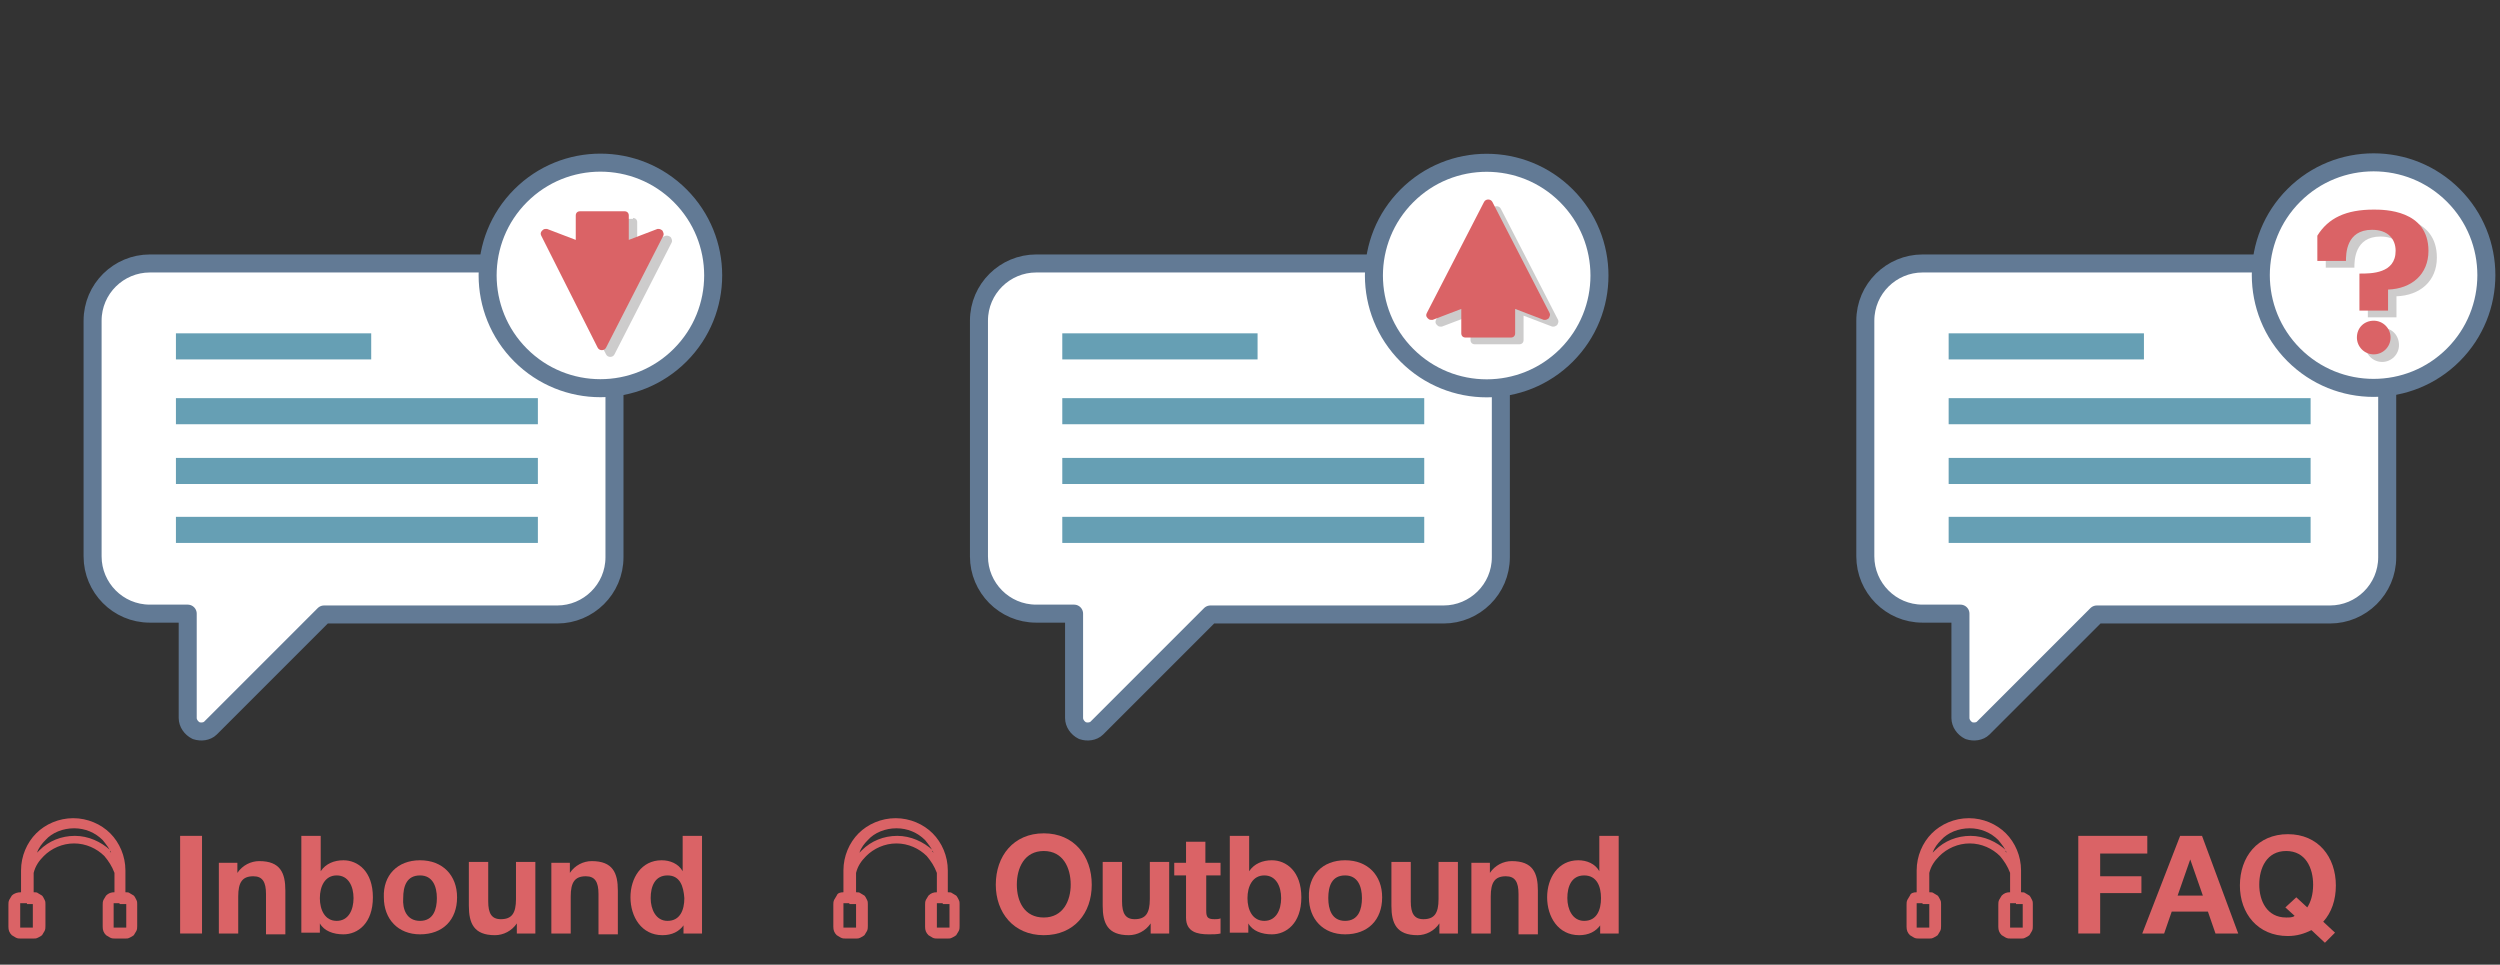 <?xml version="1.0" encoding="utf-8"?>
<!-- Generator: Adobe Illustrator 23.0.3, SVG Export Plug-In . SVG Version: 6.00 Build 0)  -->
<svg version="1.1" id="レイヤー_1" xmlns="http://www.w3.org/2000/svg" xmlns:xlink="http://www.w3.org/1999/xlink" x="0px"
	 y="0px" viewBox="0 0 297 114.6" style="enable-background:new 0 0 297 114.6;" xml:space="preserve">
<rect x="0" y="0" width="297" height="114.6" fill="#333333" stroke="none"/>
<style type="text/css">
	.st0{fill:#FFFFFF;stroke:#627A95;stroke-width:2.141;stroke-linecap:round;stroke-linejoin:round;stroke-miterlimit:10;}
	.st1{fill:#669FB4;}
	.st2{opacity:0.2;}
	.st3{fill:#040000;}
	.st4{fill:#DA6366;}
</style>
<path class="st0" d="M66.2,31.3H17.8c-3.7,0-6.8,3-6.8,6.8v28c0,3.7,3,6.8,6.8,6.8h4.5v12.4c0,0.6,0.4,1.2,1,1.5
	c0.6,0.2,1.3,0.1,1.7-0.3l13.5-13.5h27.7c3.7,0,6.8-3,6.8-6.8V38C73,34.3,69.9,31.3,66.2,31.3z"/>
<g>
	<rect x="20.9" y="39.6" class="st1" width="23.2" height="3.1"/>
</g>
<g>
	<rect x="20.9" y="47.3" class="st1" width="43" height="3.1"/>
</g>
<g>
	<rect x="20.9" y="54.4" class="st1" width="43" height="3.1"/>
</g>
<g>
	<rect x="20.9" y="61.4" class="st1" width="43" height="3.1"/>
</g>
<ellipse transform="matrix(0.707 -0.707 0.707 0.707 -2.2 60.01)" class="st0" cx="71.3" cy="32.7" rx="13.4" ry="13.4"/>
<g>
	<g class="st2">
		<path class="st3" d="M75.2,25.9c0.3,0,0.5,0.2,0.5,0.5v2.9l3.4-1.3c0.1,0,0.1,0,0.2,0c0.1,0,0.3,0.1,0.4,0.2
			c0.1,0.2,0.2,0.4,0.1,0.6L73,42.1c-0.1,0.2-0.3,0.3-0.5,0.3l0,0c-0.2,0-0.4-0.1-0.5-0.3l-6.8-13.2c-0.1-0.2-0.1-0.4,0.1-0.6
			c0.1-0.1,0.2-0.2,0.4-0.2c0.1,0,0.1,0,0.2,0l3.4,1.3v-2.9c0-0.3,0.2-0.5,0.5-0.5h1H75.2z"/>
	</g>
	<g>
		<path class="st4" d="M74.2,25.1c0.3,0,0.5,0.2,0.5,0.5v2.9l3.4-1.3c0.1,0,0.1,0,0.2,0c0.1,0,0.3,0.1,0.4,0.2
			c0.1,0.2,0.2,0.4,0.1,0.6L72,41.3c-0.1,0.2-0.3,0.3-0.5,0.3l0,0c-0.2,0-0.4-0.1-0.5-0.3L64.3,28c-0.1-0.2-0.1-0.4,0.1-0.6
			c0.1-0.1,0.2-0.2,0.4-0.2c0.1,0,0.1,0,0.2,0l3.4,1.3v-2.9c0-0.3,0.2-0.5,0.5-0.5h1H74.2z"/>
	</g>
</g>
<g>
	<g>
		<g>
			<path class="st4" d="M21.4,99.3h2.6v11.6h-2.6V99.3z"/>
			<path class="st4" d="M26,102.5h2.2v1.2h0c0.6-0.9,1.6-1.4,2.6-1.4c2.5,0,3.1,1.4,3.1,3.5v5.2h-2.3v-4.8c0-1.4-0.4-2.1-1.5-2.1
				c-1.3,0-1.8,0.7-1.8,2.4v4.4H26V102.5z"/>
			<path class="st4" d="M35.8,99.3h2.3v4.2h0c0.6-0.9,1.6-1.3,2.7-1.3c1.7,0,3.5,1.3,3.5,4.4c0,3.1-1.8,4.4-3.5,4.4
				c-1.2,0-2.3-0.4-2.8-1.3h0v1.1h-2.2V99.3z M40,104c-1.4,0-2,1.3-2,2.7c0,1.4,0.6,2.7,2,2.7c1.4,0,2-1.3,2-2.7
				C42,105.3,41.4,104,40,104z"/>
			<path class="st4" d="M49.9,102.2c2.7,0,4.4,1.8,4.4,4.4c0,2.7-1.7,4.4-4.4,4.4c-2.6,0-4.3-1.8-4.3-4.4
				C45.5,104,47.2,102.2,49.9,102.2z M49.9,109.4c1.6,0,2-1.4,2-2.7c0-1.4-0.5-2.7-2-2.7c-1.6,0-2,1.3-2,2.7
				C47.8,108,48.3,109.4,49.9,109.4z"/>
			<path class="st4" d="M63.6,110.9h-2.2v-1.2h0c-0.6,0.9-1.6,1.4-2.6,1.4c-2.5,0-3.1-1.4-3.1-3.5v-5.2H58v4.7
				c0,1.4,0.4,2.1,1.5,2.1c1.3,0,1.8-0.7,1.8-2.4v-4.4h2.3V110.9z"/>
			<path class="st4" d="M65.5,102.5h2.2v1.2h0c0.6-0.9,1.6-1.4,2.6-1.4c2.5,0,3.1,1.4,3.1,3.5v5.2h-2.3v-4.8c0-1.4-0.4-2.1-1.5-2.1
				c-1.3,0-1.8,0.7-1.8,2.4v4.4h-2.3V102.5z"/>
			<path class="st4" d="M81.3,109.8L81.3,109.8c-0.6,0.9-1.5,1.3-2.6,1.3c-2.5,0-3.8-2.2-3.8-4.5c0-2.3,1.3-4.4,3.7-4.4
				c1,0,2,0.4,2.5,1.3h0v-4.2h2.3v11.6h-2.2V109.8z M79.3,104c-1.5,0-2,1.3-2,2.7c0,1.3,0.6,2.7,2,2.7c1.5,0,2-1.3,2-2.7
				C81.2,105.3,80.8,104,79.3,104z"/>
		</g>
	</g>
	<path class="st4" d="M2.5,106v-2.6c0-1.7,0.7-3.3,1.8-4.4l0,0l0,0c1.1-1.1,2.7-1.8,4.4-1.8c1.7,0,3.3,0.7,4.4,1.8l0,0
		c1.1,1.1,1.8,2.7,1.8,4.4v2.6c0.2,0,0.4,0,0.5,0.1l0,0l0,0c0.2,0.1,0.3,0.2,0.5,0.3c0.1,0.1,0.2,0.3,0.3,0.5l0,0
		c0.1,0.2,0.1,0.3,0.1,0.5v1.3v1.3c0,0.2,0,0.4-0.1,0.6l0,0l0,0c-0.1,0.2-0.2,0.3-0.3,0.5c-0.1,0.1-0.3,0.2-0.5,0.3l0,0
		c-0.2,0.1-0.3,0.1-0.5,0.1h-0.6h-0.6c-0.2,0-0.4,0-0.6-0.1l0,0l0,0c-0.2-0.1-0.3-0.2-0.5-0.3c-0.3-0.3-0.4-0.6-0.4-1v-1.3v-1.3
		c0-0.2,0-0.4,0.1-0.6l0,0l0,0c0.1-0.2,0.2-0.3,0.3-0.5c0.3-0.3,0.6-0.4,1-0.4v-2.3c-0.3-0.8-0.7-1.4-1.2-2l0,0l0,0
		c-0.9-0.9-2.2-1.5-3.6-1.5c-1.4,0-2.7,0.6-3.6,1.5c-0.6,0.6-1,1.2-1.2,2v2.3c0.2,0,0.4,0,0.5,0.1l0,0v0c0.2,0.1,0.3,0.2,0.5,0.3
		c0.1,0.1,0.2,0.3,0.3,0.5l0,0c0.1,0.2,0.1,0.3,0.1,0.5v1.3v1.3c0,0.2,0,0.4-0.1,0.6l0,0l0,0c-0.1,0.2-0.2,0.3-0.3,0.5
		c-0.1,0.1-0.3,0.2-0.5,0.3l0,0c-0.2,0.1-0.3,0.1-0.5,0.1H3.2H2.5c-0.2,0-0.4,0-0.6-0.1l0,0l0,0c-0.2-0.1-0.3-0.2-0.5-0.3
		c-0.3-0.3-0.4-0.6-0.4-1v-1.3v-1.3c0-0.2,0-0.4,0.1-0.6l0,0l0,0c0.1-0.2,0.2-0.3,0.3-0.5C1.7,106.1,2.1,106,2.5,106L2.5,106z
		 M3.2,107.3H2.5c0,0-0.1,0-0.1,0c0,0,0,0,0,0.1l0,0c0,0,0,0,0,0.1v1.3v1.3c0,0,0,0.1,0,0.1c0,0,0,0,0.1,0h0c0,0,0,0,0.1,0h0.6h0.6
		c0,0,0,0,0,0l0,0c0,0,0,0,0.1,0c0,0,0,0,0,0h0c0,0,0,0,0-0.1v-1.3v-1.3c0,0,0,0,0,0l0,0c0,0,0,0,0-0.1c0,0,0,0-0.1,0l0,0
		c0,0,0,0-0.1,0H3.2L3.2,107.3z M14.2,107.3h-0.6c0,0-0.1,0-0.1,0c0,0,0,0,0,0.1l0,0c0,0,0,0,0,0.1v1.3v1.3c0,0,0,0.1,0,0.1
		c0,0,0,0,0.1,0h0c0,0,0,0,0.1,0h0.6h0.6c0,0,0,0,0,0l0,0c0,0,0,0,0.1,0c0,0,0,0,0,0h0c0,0,0,0,0-0.1v-1.3v-1.3c0,0,0,0,0,0l0,0
		c0,0,0,0,0-0.1c0,0,0,0-0.1,0l0,0c0,0,0,0-0.1,0H14.2L14.2,107.3z M13.2,101.3c-0.2-0.5-0.6-1-1-1.5l0,0l0,0
		c-0.9-0.9-2.1-1.4-3.4-1.4c-1.3,0-2.6,0.5-3.4,1.4c-0.4,0.4-0.8,0.9-1,1.5c0.1-0.1,0.2-0.2,0.3-0.3c1.1-1.1,2.6-1.7,4.2-1.7
		c1.6,0,3.1,0.7,4.2,1.7l0,0C13,101.2,13.1,101.2,13.2,101.3z"/>
</g>
<path class="st0" d="M171.5,31.3h-48.4c-3.7,0-6.8,3-6.8,6.8v28c0,3.7,3,6.8,6.8,6.8h4.5v12.4c0,0.6,0.4,1.2,1,1.5
	c0.6,0.2,1.3,0.1,1.7-0.3l13.5-13.5h27.7c3.7,0,6.8-3,6.8-6.8V38C178.3,34.3,175.2,31.3,171.5,31.3z"/>
<g>
	<rect x="126.2" y="39.6" class="st1" width="23.2" height="3.1"/>
</g>
<g>
	<rect x="126.2" y="47.3" class="st1" width="43" height="3.1"/>
</g>
<g>
	<rect x="126.2" y="54.4" class="st1" width="43" height="3.1"/>
</g>
<g>
	<rect x="126.2" y="61.4" class="st1" width="43" height="3.1"/>
</g>
<ellipse transform="matrix(0.707 -0.707 0.707 0.707 28.644 134.474)" class="st0" cx="176.6" cy="32.7" rx="13.4" ry="13.4"/>
<g>
	<g class="st2">
		<path class="st3" d="M180.5,40.9c0.3,0,0.5-0.2,0.5-0.5v-2.9l3.4,1.3c0.1,0,0.1,0,0.2,0c0.1,0,0.3-0.1,0.4-0.2
			c0.1-0.2,0.2-0.4,0.1-0.6l-6.8-13.2c-0.1-0.2-0.3-0.3-0.5-0.3l0,0c-0.2,0-0.4,0.1-0.5,0.3L170.6,38c-0.1,0.2-0.1,0.4,0.1,0.6
			c0.1,0.1,0.2,0.2,0.4,0.2c0.1,0,0.1,0,0.2,0l3.4-1.3v2.9c0,0.3,0.2,0.5,0.5,0.5h1H180.5z"/>
	</g>
	<g>
		<path class="st4" d="M179.5,40.1c0.3,0,0.5-0.2,0.5-0.5v-2.9l3.4,1.3c0.1,0,0.1,0,0.2,0c0.1,0,0.3-0.1,0.4-0.2
			c0.1-0.2,0.2-0.4,0.1-0.6L177.3,24c-0.1-0.2-0.3-0.3-0.5-0.3l0,0c-0.2,0-0.4,0.1-0.5,0.3l-6.8,13.2c-0.1,0.2-0.1,0.4,0.1,0.6
			c0.1,0.1,0.2,0.2,0.4,0.2c0.1,0,0.1,0,0.2,0l3.4-1.3v2.9c0,0.3,0.2,0.5,0.5,0.5h1H179.5z"/>
	</g>
</g>
<g>
	<g>
		<g>
			<path class="st4" d="M124,99c3.6,0,5.7,2.7,5.7,6.1c0,3.4-2.1,6-5.7,6c-3.6,0-5.7-2.7-5.7-6C118.3,101.7,120.4,99,124,99z
				 M124,109c2.3,0,3.2-2,3.2-3.9c0-2-0.9-4-3.2-4s-3.2,2-3.2,4C120.8,107.1,121.7,109,124,109z"/>
			<path class="st4" d="M138.9,110.9h-2.2v-1.2h0c-0.6,0.9-1.6,1.4-2.6,1.4c-2.5,0-3.1-1.4-3.1-3.5v-5.2h2.3v4.7
				c0,1.4,0.4,2.1,1.5,2.1c1.3,0,1.8-0.7,1.8-2.4v-4.4h2.3V110.9z"/>
			<path class="st4" d="M143.3,102.5h1.7v1.5h-1.7v4.2c0,0.8,0.2,1,1,1c0.2,0,0.5,0,0.7-0.1v1.8c-0.4,0.1-0.9,0.1-1.4,0.1
				c-1.4,0-2.7-0.3-2.7-2v-5h-1.4v-1.5h1.4v-2.5h2.3V102.5z"/>
			<path class="st4" d="M146.1,99.3h2.3v4.2h0c0.6-0.9,1.6-1.3,2.7-1.3c1.7,0,3.5,1.3,3.5,4.4c0,3.1-1.8,4.4-3.5,4.4
				c-1.2,0-2.3-0.4-2.8-1.3h0v1.1h-2.2V99.3z M150.2,104c-1.4,0-2,1.3-2,2.7c0,1.4,0.6,2.7,2,2.7s2-1.3,2-2.7
				C152.2,105.3,151.6,104,150.2,104z"/>
			<path class="st4" d="M159.8,102.2c2.7,0,4.4,1.8,4.4,4.4c0,2.7-1.7,4.4-4.4,4.4c-2.6,0-4.3-1.8-4.3-4.4
				C155.4,104,157.1,102.2,159.8,102.2z M159.8,109.4c1.6,0,2-1.4,2-2.7c0-1.4-0.5-2.7-2-2.7c-1.6,0-2,1.3-2,2.7
				C157.8,108,158.2,109.4,159.8,109.4z"/>
			<path class="st4" d="M173.2,110.9H171v-1.2h0c-0.6,0.9-1.6,1.4-2.6,1.4c-2.5,0-3.1-1.4-3.1-3.5v-5.2h2.3v4.7
				c0,1.4,0.4,2.1,1.5,2.1c1.3,0,1.8-0.7,1.8-2.4v-4.4h2.3V110.9z"/>
			<path class="st4" d="M174.8,102.5h2.2v1.2h0c0.6-0.9,1.6-1.4,2.6-1.4c2.5,0,3.1,1.4,3.1,3.5v5.2h-2.3v-4.8c0-1.4-0.4-2.1-1.5-2.1
				c-1.3,0-1.8,0.7-1.8,2.4v4.4h-2.3V102.5z"/>
			<path class="st4" d="M190.2,109.8L190.2,109.8c-0.6,0.9-1.5,1.3-2.6,1.3c-2.5,0-3.8-2.2-3.8-4.5c0-2.3,1.3-4.4,3.7-4.4
				c1,0,2,0.4,2.5,1.3h0v-4.2h2.3v11.6h-2.2V109.8z M188.2,104c-1.5,0-2,1.3-2,2.7c0,1.3,0.6,2.7,2,2.7c1.5,0,2-1.3,2-2.7
				C190.2,105.3,189.7,104,188.2,104z"/>
		</g>
	</g>
	<path class="st4" d="M100.2,106v-2.6c0-1.7,0.7-3.3,1.8-4.4l0,0l0,0c1.1-1.1,2.7-1.8,4.4-1.8c1.7,0,3.3,0.7,4.4,1.8l0,0
		c1.1,1.1,1.8,2.7,1.8,4.4v2.6c0.2,0,0.4,0,0.5,0.1l0,0l0,0c0.2,0.1,0.3,0.2,0.5,0.3c0.1,0.1,0.2,0.3,0.3,0.5l0,0
		c0.1,0.2,0.1,0.3,0.1,0.5v1.3v1.3c0,0.2,0,0.4-0.1,0.6l0,0l0,0c-0.1,0.2-0.2,0.3-0.3,0.5c-0.1,0.1-0.3,0.2-0.5,0.3l0,0
		c-0.2,0.1-0.3,0.1-0.5,0.1H112h-0.6c-0.2,0-0.4,0-0.6-0.1l0,0l0,0c-0.2-0.1-0.3-0.2-0.5-0.3c-0.3-0.3-0.4-0.6-0.4-1v-1.3v-1.3
		c0-0.2,0-0.4,0.1-0.6l0,0l0,0c0.1-0.2,0.2-0.3,0.3-0.5c0.3-0.3,0.6-0.4,1-0.4v-2.3c-0.3-0.8-0.7-1.4-1.2-2l0,0l0,0
		c-0.9-0.9-2.2-1.5-3.6-1.5c-1.4,0-2.7,0.6-3.6,1.5c-0.6,0.6-1,1.2-1.2,2v2.3c0.2,0,0.4,0,0.5,0.1l0,0v0c0.2,0.1,0.3,0.2,0.5,0.3
		c0.1,0.1,0.2,0.3,0.3,0.5l0,0c0.1,0.2,0.1,0.3,0.1,0.5v1.3v1.3c0,0.2,0,0.4-0.1,0.6l0,0l0,0c-0.1,0.2-0.2,0.3-0.3,0.5
		c-0.1,0.1-0.3,0.2-0.5,0.3l0,0c-0.2,0.1-0.3,0.1-0.5,0.1h-0.6h-0.6c-0.2,0-0.4,0-0.6-0.1l0,0l0,0c-0.2-0.1-0.3-0.2-0.5-0.3
		c-0.3-0.3-0.4-0.6-0.4-1v-1.3v-1.3c0-0.2,0-0.4,0.1-0.6l0,0l0,0c0.1-0.2,0.2-0.3,0.3-0.5C99.5,106.1,99.8,106,100.2,106L100.2,106z
		 M100.9,107.3h-0.6c0,0-0.1,0-0.1,0c0,0,0,0,0,0.1l0,0c0,0,0,0,0,0.1v1.3v1.3c0,0,0,0.1,0,0.1c0,0,0,0,0.1,0h0c0,0,0,0,0.1,0h0.6
		h0.6c0,0,0,0,0,0l0,0c0,0,0,0,0.1,0c0,0,0,0,0,0h0c0,0,0,0,0-0.1v-1.3v-1.3c0,0,0,0,0,0l0,0c0,0,0,0,0-0.1c0,0,0,0-0.1,0l0,0
		c0,0,0,0-0.1,0H100.9L100.9,107.3z M112,107.3h-0.6c0,0-0.1,0-0.1,0c0,0,0,0,0,0.1l0,0c0,0,0,0,0,0.1v1.3v1.3c0,0,0,0.1,0,0.1
		c0,0,0,0,0.1,0h0c0,0,0,0,0.1,0h0.6h0.6c0,0,0,0,0,0l0,0c0,0,0,0,0.1,0c0,0,0,0,0,0h0c0,0,0,0,0-0.1v-1.3v-1.3c0,0,0,0,0,0l0,0
		c0,0,0,0,0-0.1c0,0,0,0-0.1,0l0,0c0,0,0,0-0.1,0H112L112,107.3z M110.9,101.3c-0.2-0.5-0.6-1-1-1.5l0,0l0,0
		c-0.9-0.9-2.1-1.4-3.4-1.4c-1.3,0-2.6,0.5-3.4,1.4c-0.4,0.4-0.8,0.9-1,1.5c0.1-0.1,0.2-0.2,0.3-0.3c1.1-1.1,2.6-1.7,4.2-1.7
		c1.6,0,3.1,0.7,4.2,1.7l0,0C110.7,101.2,110.8,101.2,110.9,101.3z"/>
</g>
<path class="st0" d="M276.8,31.3h-48.4c-3.7,0-6.8,3-6.8,6.8v28c0,3.7,3,6.8,6.8,6.8h4.5v12.4c0,0.6,0.4,1.2,1,1.5
	c0.6,0.2,1.3,0.1,1.7-0.3l13.5-13.5h27.7c3.7,0,6.8-3,6.8-6.8V38C283.6,34.3,280.6,31.3,276.8,31.3z"/>
<g>
	<rect x="231.5" y="39.6" class="st1" width="23.2" height="3.1"/>
</g>
<g>
	<rect x="231.5" y="47.3" class="st1" width="43" height="3.1"/>
</g>
<g>
	<rect x="231.5" y="54.4" class="st1" width="43" height="3.1"/>
</g>
<g>
	<rect x="231.5" y="61.4" class="st1" width="43" height="3.1"/>
</g>
<ellipse transform="matrix(0.707 -0.707 0.707 0.707 59.489 208.939)" class="st0" cx="282" cy="32.7" rx="13.4" ry="13.4"/>
<g>
	<g>
		<g>
			<path class="st4" d="M246.9,99.3h8.2v2.1h-5.6v2.7h4.9v2h-4.9v4.8h-2.6V99.3z"/>
			<path class="st4" d="M259,99.3h2.6l4.3,11.6h-2.7l-0.9-2.6h-4.3l-0.9,2.6h-2.6L259,99.3z M258.7,106.4h3l-1.5-4.3h0L258.7,106.4z
				"/>
			<path class="st4" d="M276.2,112l-1.6-1.5c-0.8,0.4-1.7,0.7-2.8,0.7c-3.6,0-5.7-2.7-5.7-6c0-3.4,2.1-6.1,5.7-6.1s5.7,2.7,5.7,6.1
				c0,1.7-0.5,3.2-1.5,4.3l1.4,1.3L276.2,112z M272.8,106.6l1.3,1.2c0.4-0.6,0.7-1.5,0.7-2.7c0-2-0.9-4-3.2-4c-2.3,0-3.2,2-3.2,4
				c0,1.9,0.9,3.9,3.2,3.9c0.4,0,0.8,0,1-0.2l-1.1-1L272.8,106.6z"/>
		</g>
	</g>
	<path class="st4" d="M227.7,106v-2.6c0-1.7,0.7-3.3,1.8-4.4l0,0l0,0c1.1-1.1,2.7-1.8,4.4-1.8c1.7,0,3.3,0.7,4.4,1.8l0,0
		c1.1,1.1,1.8,2.7,1.8,4.4v2.6c0.2,0,0.4,0,0.5,0.1l0,0l0,0c0.2,0.1,0.3,0.2,0.5,0.3c0.1,0.1,0.2,0.3,0.3,0.5l0,0
		c0.1,0.2,0.1,0.3,0.1,0.5v1.3v1.3c0,0.2,0,0.4-0.1,0.6l0,0l0,0c-0.1,0.2-0.2,0.3-0.3,0.5c-0.1,0.1-0.3,0.2-0.5,0.3l0,0
		c-0.2,0.1-0.3,0.1-0.5,0.1h-0.6h-0.6c-0.2,0-0.4,0-0.6-0.1l0,0l0,0c-0.2-0.1-0.3-0.2-0.5-0.3c-0.3-0.3-0.4-0.6-0.4-1v-1.3v-1.3
		c0-0.2,0-0.4,0.1-0.6l0,0l0,0c0.1-0.2,0.2-0.3,0.3-0.5c0.3-0.3,0.6-0.4,1-0.4v-2.3c-0.3-0.8-0.7-1.4-1.2-2l0,0l0,0
		c-0.9-0.9-2.2-1.5-3.6-1.5c-1.4,0-2.7,0.6-3.6,1.5c-0.6,0.6-1,1.2-1.2,2v2.3c0.2,0,0.4,0,0.5,0.1l0,0v0c0.2,0.1,0.3,0.2,0.5,0.3
		c0.1,0.1,0.2,0.3,0.3,0.5l0,0c0.1,0.2,0.1,0.3,0.1,0.5v1.3v1.3c0,0.2,0,0.4-0.1,0.6l0,0l0,0c-0.1,0.2-0.2,0.3-0.3,0.5
		c-0.1,0.1-0.3,0.2-0.5,0.3l0,0c-0.2,0.1-0.3,0.1-0.5,0.1h-0.6h-0.6c-0.2,0-0.4,0-0.6-0.1l0,0l0,0c-0.2-0.1-0.3-0.2-0.5-0.3
		c-0.3-0.3-0.4-0.6-0.4-1v-1.3v-1.3c0-0.2,0-0.4,0.1-0.6l0,0l0,0c0.1-0.2,0.2-0.3,0.3-0.5C227,106.1,227.3,106,227.7,106L227.7,106z
		 M228.4,107.3h-0.6c0,0-0.1,0-0.1,0c0,0,0,0,0,0.1l0,0c0,0,0,0,0,0.1v1.3v1.3c0,0,0,0.1,0,0.1c0,0,0,0,0.1,0h0c0,0,0,0,0.1,0h0.6
		h0.6c0,0,0,0,0,0l0,0c0,0,0,0,0.1,0c0,0,0,0,0,0h0c0,0,0,0,0-0.1v-1.3v-1.3c0,0,0,0,0,0l0,0c0,0,0,0,0-0.1c0,0,0,0-0.1,0l0,0
		c0,0,0,0-0.1,0H228.4L228.4,107.3z M239.5,107.3h-0.6c0,0-0.1,0-0.1,0c0,0,0,0,0,0.1l0,0c0,0,0,0,0,0.1v1.3v1.3c0,0,0,0.1,0,0.1
		c0,0,0,0,0.1,0h0c0,0,0,0,0.1,0h0.6h0.6c0,0,0,0,0,0l0,0c0,0,0,0,0.1,0c0,0,0,0,0,0h0c0,0,0,0,0-0.1v-1.3v-1.3c0,0,0,0,0,0l0,0
		c0,0,0,0,0-0.1c0,0,0,0-0.1,0l0,0c0,0,0,0-0.1,0H239.5L239.5,107.3z M238.4,101.3c-0.2-0.5-0.6-1-1-1.5l0,0l0,0
		c-0.9-0.9-2.1-1.4-3.4-1.4c-1.3,0-2.6,0.5-3.4,1.4c-0.4,0.4-0.8,0.9-1,1.5c0.1-0.1,0.2-0.2,0.3-0.3c1.1-1.1,2.6-1.7,4.2-1.7
		c1.6,0,3.1,0.7,4.2,1.7l0,0C238.2,101.2,238.3,101.2,238.4,101.3z"/>
</g>
<g>
	<g class="st2">
		<path class="st3" d="M281.4,33.3c1.3,0,4.2,0,4.2-2.7c0-1.4-0.9-2.5-2.8-2.5c-3.1,0-3.1,2.9-3.1,3.7h-3.4v-3
			c1.3-2.1,3.4-3.1,6.7-3.1c1.2,0,6.5,0,6.5,4.9c0,2.8-2,4.5-4.8,4.6v2.5h-3.4V33.3z M285,41c0,1.1-0.9,2-2,2c-1.1,0-2-0.9-2-2
			c0-1.2,0.9-2,2-2C284.1,38.9,285,39.8,285,41z"/>
	</g>
	<g>
		<g>
			<path class="st4" d="M280.4,32.5c1.3,0,4.2,0,4.2-2.7c0-1.4-0.9-2.5-2.8-2.5c-3.1,0-3.1,2.9-3.1,3.7h-3.4v-3
				c1.3-2.1,3.4-3.1,6.7-3.1c1.2,0,6.5,0,6.5,4.9c0,2.8-2,4.5-4.8,4.6v2.5h-3.4V32.5z M284,40.1c0,1.1-0.9,2-2,2c-1.1,0-2-0.9-2-2
				c0-1.2,0.9-2,2-2C283.1,38.1,284,39,284,40.1z"/>
		</g>
	</g>
</g>
</svg>
